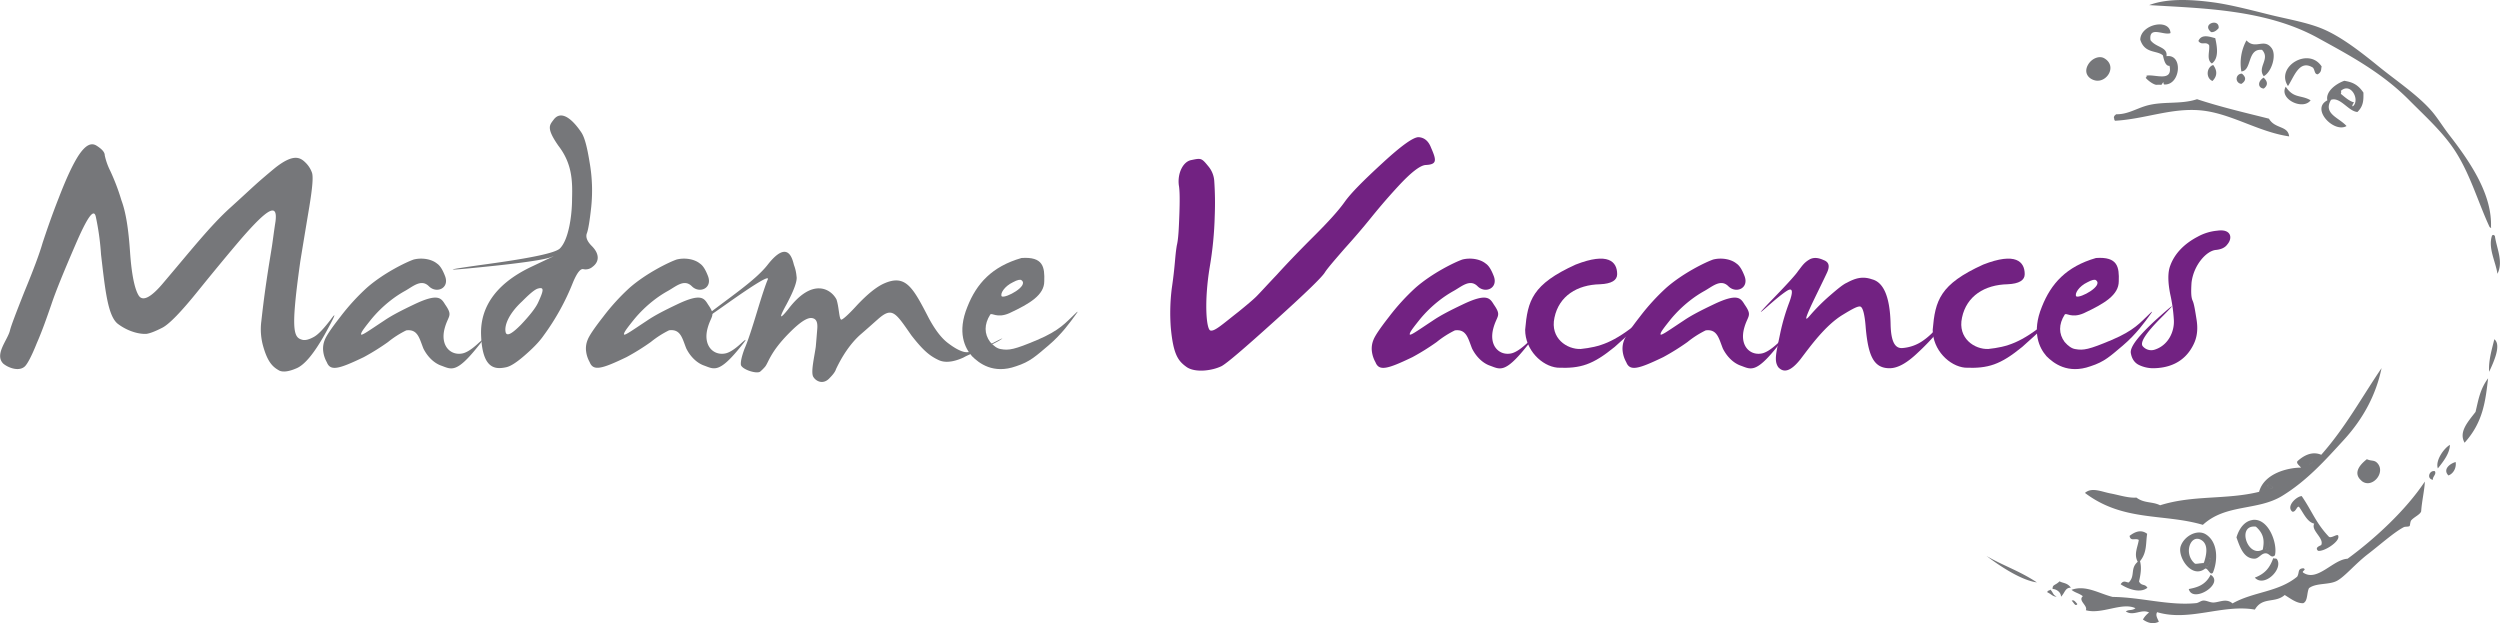 <svg xmlns="http://www.w3.org/2000/svg" viewBox="0 0 1487.99 370.92"><defs><style>.cls-1,.cls-2{fill:#76777a;}.cls-1{fill-rule:evenodd;}.cls-3{fill:#722282;}</style></defs><title>logo_mv_couleur</title><g id="Calque_2" data-name="Calque 2"><g id="Calque_1-2" data-name="Calque 1"><path class="cls-1" d="M1277.08,46.29c.59-.4.72-.83.49-1.27,5.06-1,15.8,4.14,13.73-5.85-3.06.4-3.73-6-4-6.26-3.54-3.09-10.79-.85-13.42-9.31.22-9.24,17.54-12.89,18-3.91-3.82,1.65-13.09-4.63-11.91,4.2,3.17,4.49,10.33,3.91,9.51,9.56,10-1.54,8.47,17.26-1.24,16.84-.56,0-.63-1.27-.37-1.31-1,.15-.76,1.36-1.82,1.64,1.09-.29-2.87-.16-2.59-.12C1281.57,50.27,1278.49,48,1277.08,46.29Zm39-27.16c1.44.11,2.92-.6,4.45-2.39C1321.11,10.58,1310,14.22,1316.1,19.13Zm34.37,51.5c-14.28-3.59-28.57-6.9-42.79-11.59-10,3.36-20.7.9-31,4.14-5.68,1.79-10.82,5-17.14,4.81l-.9.83c-.46.41-.21.85-.5,1.27.5.61,0,1.16.78,1.78,17.43-1,32.69-7.46,49.72-6.28,18.44,1.27,35,12.85,53.88,15.59C1361.75,74.62,1354.06,76.87,1350.47,70.63Zm-33.6-22.42c3-3,2.86-6.22.46-9.52C1313.24,39.94,1312.75,46.51,1316.87,48.21Zm17.26,1.7q4.2-2.83.29-6.06A3,3,0,0,0,1334.13,49.91Zm13.3,2.8c2.58-2,2.38-4.22-.12-6.5C1343.52,48.53,1343.89,52.47,1347.43,52.71Zm14.38-1.47c3.7-5.56,6.72-16.05,14.83-11,1.3,1.41.8,3.88,2.84,4,2.55-1.46,1.9-3.08,2.39-4.65C1374.09,27.65,1354.1,39.77,1361.81,51.24Zm13.47,8.45c-5.67-3.35-10.09-.91-14.79-8.08C1356.25,58.84,1370.63,65.92,1375.28,59.69ZM1218.57,352.57c1.84.62,3.61,2.91,5.51,2.43-2.23-.79-1.92-2.23-3.7-4.07C1219.18,352.09,1218.78,351,1218.57,352.57Zm3.13-2c2.3,0,5.06,2,5,4.58,2.36-2.26,2.44-5.48,5.89-5.35-2.17-3-4.5-2.56-6.75-3.8C1223.19,348.61,1221.61,347.79,1221.7,350.55Zm14.74,8.95c-1.1-1.2-2.18-2.9-3.38-1.9C1234.18,358.29,1235.19,361.41,1236.44,359.5Zm250-196.49c3.7-7.34-.42-15-1.51-22.62-.55-.5-1.11-.95-1.73-.08C1480.82,147.71,1485.32,155.44,1486.48,163ZM1310.23,321.43c-6.5-3.89-10.9,8.32-3.71,14.13,1.74-.22,3.44.58,5.23-.61C1313.13,330.87,1314.78,324.16,1310.23,321.43Zm42.69-31.32c-1.1-1.11-2.2-2.26-3.42-1C1350.59,290.45,1351.69,291.6,1352.92,290.11Zm21.47-13.71c1.14-.56,3.11-1.2,1.89-3.38C1375.17,274.12,1374.35,275.24,1374.39,276.4Zm-61.45,60.77c.44-.22.87-.1,1.28.49-.36-2.33,3.52-4.33.7-5.6C1316,333.85,1311.62,335.37,1312.94,337.17Zm33.87-10.08c.79-4.44,1.23-8.9-4.12-13.63C1331,312.06,1337.76,332.37,1346.81,327.09Zm1.31-.37c.82,1.15,1.66,1.61,2.56,1-1-1.92.92-3.71-.16-5.64C1349.29,323.6,1349.74,325.21,1348.12,326.72Zm133.4-105.43c2.76-5.81,7.41-16.08,3.09-19.36C1483.05,208.36,1481.07,214.77,1481.52,221.29Zm-8.09,23.89c-4.62,6-10.12,11.94-6.52,18.33,11.29-12.46,12.44-25.41,14-38.34C1476,231.72,1475.05,238.47,1473.43,245.18ZM1451,278.79c3.71-4.6,7.07-9.2,7.18-14C1454.83,266.59,1449.33,274.07,1451,278.79Zm-2.92,6.79c-.42-1.76,2.33-3.36,1.11-5.15C1445.88,279.76,1444.13,285,1448.08,285.58Zm9.23-2.59c3-1.09,4.84-4.64,4.28-8C1458,276,1453.8,279.45,1457.31,283ZM1379.66,22.61c17.65,9.73,37.63,20.2,54.15,36.86,9.28,9.36,20,19,27.17,29.92,9.23,14,14,31.14,20.78,45.65.42.5,1.26,1,.87,0,.59-17.87-10-35.63-24.69-54.51-3.82-4.92-7-10.22-10.58-14.38-8.29-9.57-21-18-31.67-26.67S1394,22.29,1383.37,17.59c-9.53-4.21-22-6.21-32.95-8.95-11.59-2.9-23.12-5.88-33-7.23-12-1.62-27.09-2.67-38.23,1.63C1310.72,5,1348.57,5.48,1379.66,22.61Zm21,40.47c4-3.86-1.54-14.31-7.37-9a1.83,1.83,0,0,1-.08,1.73c2.64,2.18,5.27,4.52,8,5.15C1400.56,61.42,1399.37,63.92,1400.69,63.08ZM1212.34,346.64c-10.59-7-20.25-10-30-15.75C1191.94,338.17,1203.87,345.54,1212.34,346.64Zm184.92-14.08c-8.69.42-18,14-26.4,8.26-1.17-.92,2.29-1.62.12-2.59-3.69.22-2.21,2.54-3.71,5-11.31,9.29-25.84,8.83-38.48,15.92-3.68-3.2-7.63-.71-11.24-.54-2.11.1-4.09-1.2-6-1.16-1.57,0-2.84,1.37-4.41,1.53-16.21,1.62-32.81-3.52-49.67-3.69-8.14-2-16.12-7.32-24.51-4.22,2.22,1.81,4.53,2,6.76,3.8-3.14,2.59,3.14,5.64,1.76,8.32,9.41,2.72,21.63-5,29.54-1.18-2,1.57-3.79.62-5.73,1.89,4.47,3.12,9.33-1.69,13.84.66a13.42,13.42,0,0,0-3.67,4.17c3.08,2.18,6.22,2.91,9.47,1.32-.77-1.92-2.16-3.86-1-5.69,19.09,5.75,39-4.88,58.16-1.53,4.53-7.84,11.94-3.57,17.76-8.69,3.65,2.25,7.27,5.08,11,4.87,2.85-1.17,2.06-6.25,3.46-8.94,4.3-3.28,11.92-1.81,16.69-4.4s10.83-10.09,18.54-16c7.06-5.43,15.44-12.91,21.14-15.89.9-.48,2.8-.12,3.5-.7.33-.28.3-2.59,1-3.42,1.84-2.06,5.26-3.35,5.9-5.35.32-5.63,2.13-13.48,2.15-17.67C1432,303.59,1413.58,320.63,1397.26,332.56Zm-15.66-61.88c-4.53-1.91-9.22-.57-14,3.65-1.24,1.24.89,2.65,2,4-7.86,0-22,3.41-25,14.41-19.74,4.84-39.11,1.76-58.91,8-4.66-2.34-9.49-1.07-14.09-4.58-4.85.36-10.28-1.51-15.48-2.48s-11.09-3.88-15.16-.29c22.87,17.28,46.81,12.11,70.18,19,13.68-12.61,32.49-8.23,47.21-17.24s25.63-21.23,36.72-33.35c11.85-12.94,19.26-27.36,22.43-42.7C1405.64,236.54,1396.05,254.34,1381.6,270.68Zm-32.1,18.39c1.22-1.22,2.32-.07,3.42,1C1351.69,291.6,1350.59,290.45,1349.5,289.07ZM1376.28,273c1.22,2.18-.75,2.82-1.89,3.38C1374.35,275.24,1375.17,274.12,1376.28,273Zm-11.92,31.51c2.08.59,2.73-3.53,4-2.84,2.56,3.42,4.75,9.05,9.06,10-2.13,4.09,6.11,8.67,4.15,12.77-1.35.65-3.82,1.57-1.89,3.38,3.4.73,12.69-5.25,12.11-8.52,0-2.41-4.1,1.45-5.64.16-7.87-8.3-10-15.26-16.18-24.19C1366.9,295.41,1360.51,301.33,1364.36,304.53ZM1247.09,47.89c6.94,1.5,13.24-8.55,5.4-13.18-3.07-1.81-7.62.14-9.72,3.87C1240.08,43.34,1243.05,47,1247.09,47.89Zm61.39-23.5c2,2.93,4.33,0,6.38,2.48.53,3.53-1.79,8.63,1.65,10.92,4.38-3.17,3.07-10.22,2-15.08C1315.45,22,1310.39,19.9,1308.48,24.39Zm25.57,18.14c6.48-.51,3.26-13.8,12.32-12.85,5.09,5.45-3.06,10.26,1,15.66,4.72-2.48,7.77-12.5,4.71-16.68-4.56-6.24-9.62,1.14-15-4.62A28.35,28.35,0,0,0,1334.05,42.53Zm61.29,5.55c-5,1.75-11.29,6.45-10.1,11.65-10.13,5.07,4,19.68,11.41,15.29-4.38-5-14.16-7.26-9.22-15.61,5.44-1.93,10.36,6.88,15.69,7.25,3.88-3.71,3.61-7.63,3.59-11.53C1403.07,49.67,1399.21,48.79,1395.34,48.08ZM1273,321.37c-.64,4.3-3.09,8.52-.62,13-4.69,4-1.32,8.32-5.36,12.31-1.59,0-3.1-1.66-4.82,1.07,5,3.28,12,5.34,15.94,2.07-1.62-2.59-3.43-.77-5-3.71.9-4,1.67-8,.59-12.11,4.32-5.29,3.33-10.83,4.25-16.27-3.35-2.57-6.86-1.58-10.47,1.23C1268.1,322.52,1271,320,1273,321.37Zm40-3.27c-5.18-3.35-13.1,1-15.08,7.07-2,6.27,6.49,19.53,14.54,13.28,1.62-.66,3,4.47,4.65,2.39C1319.94,334.18,1320.48,322.94,1313,318.1ZM1311.75,335c-1.79,1.19-3.49.39-5.23.61m8.4-3.5c2.82,1.27-1.06,3.27-.7,5.6-.41-.59-.84-.71-1.28-.49C1311.62,335.37,1316,333.85,1314.92,332.06Zm.82,10c-3.08,6.18-8,7.52-13,8.48C1305,359.4,1324.32,347.38,1315.74,342.07Zm25-32.61c-4.83.64-8.06,5.1-9.6,10.37,2.06,5.8,4.29,12.6,10.66,12.66,2.49,0,3.84-2.83,6.22-3.17,2.91-.42,3.5,3.39,6,1.16C1355.75,323.61,1350.24,308.19,1340.72,309.46Zm9.8,12.61c1.08,1.93-.88,3.72.16,5.64-.9.62-1.74.16-2.56-1C1349.74,325.21,1349.29,323.6,1350.52,322.07Zm55-35.94c6,5.08,14.57-4.6,9.6-10.37-1.93-2.24-3.61-1.18-6.39-2.48C1401.94,278.63,1401.83,283,1405.57,286.13Zm-63.47,57.65c5.59,6.11,17.21-5.21,13.11-11.08-.7-.55-1.45-.09-2.15-.54C1351.05,337.68,1348.39,341.37,1342.1,343.78Z"/><path class="cls-2" d="M47,92.16c3.91-5.72,7.22-7.53,10.53-5.42s4.82,3.91,4.82,5.72a38.68,38.68,0,0,0,3.31,9.33,127.66,127.66,0,0,1,6.62,17.46c2.71,7.22,4.22,17.45,5.12,30.69s2.71,22,5.11,25.89,7.53,1.2,15-7.83c15.65-18.36,27.69-33.71,39.73-44.54,6.32-5.72,10.83-9.93,14.14-12.94s7.53-6.62,12.65-10.84c10.83-8.42,14.74-6,18-2.71a15.6,15.6,0,0,1,3.62,5.72c.9,2.41.3,9-1.51,20.17-1.81,10.83-3.61,21.67-5.42,32.8-1.5,10.84-2.71,20.17-3.31,28.29-1.2,16,1.21,17.46,4.82,18.36,1.8.3,3.91-.3,6.62-1.8s6-5.12,9.93-10.24q5.86-8.11-3.61,9c-6.32,11.14-11.74,17.76-16.55,19.87s-8.13,2.4-10.24,1.5c-3.91-2.11-6.92-4.82-9.63-14.15a37.26,37.26,0,0,1-1.2-15.34c.6-5.42,1.5-13.25,3-23.48s2.71-17.15,3.31-21.07,1.2-9,2.11-14.74c1.5-11.74-5.12-7.23-19.87,9.63q-10.83,12.63-26.18,31.6c-9.93,12.34-17.16,19.86-21.37,22s-7.22,3.31-9.33,3.61c-3.91.3-10.83-1.2-17.16-6-6-4.82-7.52-20.77-9.93-41.23A154,154,0,0,0,57,128.88c-1.2-5.12-5.11.6-12,16.55s-11.73,27.69-14.44,35.81c-2.71,7.83-5.42,15.65-8.73,23.18-3,7.52-5.42,12-6.92,13.54-3.31,3.31-9.63,1.21-12.94-1.5-5.42-5.42,2.4-13.85,3.91-19.57.6-2.71,3.61-10.53,8.73-23.47Q22.65,154,25.36,144.53c2.11-6.32,5.12-15.35,9.63-26.79C39.51,106,43.42,97.58,47,92.16Z"/><path class="cls-2" d="M246.26,154.46c4.82-1.21,10.54-.3,13.85,2.41,1.8,1.2,3.31,3.61,4.81,7.52,2.71,7.22-5.12,10.53-9.63,6s-9.33,0-14.14,2.71a65.5,65.5,0,0,0-9,6A73.76,73.76,0,0,0,221,190c-3.61,4.52-5.72,7.22-6,8.43-.9,2.41,3.91-1.21,13.54-7.53,4.82-3.31,10.84-6.32,17.76-9.63,14.45-6.92,16.25-3.91,18.66,0,4.82,6.93,1.81,6.32-.3,14.15-2.71,10.23,3.31,16,9.93,15.05,2.71-.3,6-2.41,9.93-6s3.62-2.71-.6,2.41c-12.34,15.35-15.35,12.94-21.07,10.83-4.51-1.5-8.42-5.42-10.83-10.23-2.41-6-3.31-11.74-10.23-10.84a57,57,0,0,0-10.84,6.93,136.19,136.19,0,0,1-14.44,9c-15.05,7.23-19.87,8.43-22,3a17.23,17.23,0,0,1-2.11-6.32,13.45,13.45,0,0,1,.9-6.92c.9-2.41,3.91-6.92,9.33-13.84a129.25,129.25,0,0,1,15.65-17.16C228.2,162.58,241.75,156,246.26,154.46Z"/><path class="cls-2" d="M329.63,71.09c4.21-5.42,10.53-.9,16.25,7.53,2.1,3,3.61,9,5.11,18.35a96.28,96.28,0,0,1,.91,26.19c-.91,8.42-1.81,13.84-2.71,16-.6,2.11.3,4.51,3,7.22,5.11,5.12,4.21,9.63.6,12.34a6.36,6.36,0,0,1-5.42,1.51c-1.8-.61-3.91,2.1-6.32,7.82a140.54,140.54,0,0,1-17.45,31.6c-2.71,3.92-6.63,7.83-11.44,12-4.52,3.91-8.13,6.32-10.84,6.92-6.92,1.51-14.44.91-15-19.86-.3-14.45,7.22-29.19,30.09-40,11.44-5.42,15.35-7.22,11.74-5.72s-17.46,3.61-41.53,6c-23.78,2.41-22.88,1.81,3.31-1.8s40.63-6.62,43.34-9.33c5.11-5.12,7.22-19.26,7.22-29.8.3-10.53,0-20.77-8.13-31.3C324.81,75.91,327.22,74.4,329.63,71.09Zm-9.94,100.82c-2.1.91-5.11,3.62-9,7.53-8.12,7.52-10.83,14.74-9.63,18.66.91,2.1,3.92.3,9-4.82,5.12-5.42,8.73-9.93,10.24-13.24C323.61,172.82,324.21,170.41,319.69,171.91Z"/><path class="cls-2" d="M402.76,154.46c4.81-1.21,10.53-.3,13.84,2.41,1.81,1.2,3.31,3.61,4.82,7.52,2.71,7.22-5.12,10.53-9.63,6s-9.33,0-14.15,2.71a65.5,65.5,0,0,0-9,6A74.21,74.21,0,0,0,377.48,190c-3.62,4.52-5.72,7.22-6,8.43-.91,2.41,3.91-1.21,13.54-7.53,4.82-3.31,10.84-6.32,17.76-9.63,14.44-6.92,16.25-3.91,18.66,0,4.81,6.93,1.8,6.32-.3,14.15-2.71,10.23,3.31,16,9.93,15.05,2.71-.3,6-2.41,9.93-6s3.61-2.71-.6,2.41C428,222.18,425,219.77,419.31,217.66c-4.51-1.5-8.43-5.42-10.83-10.23-2.41-6-3.31-11.74-10.24-10.84a57.32,57.32,0,0,0-10.83,6.93,136.26,136.26,0,0,1-14.45,9c-15,7.23-19.86,8.43-22,3a17.39,17.39,0,0,1-2.1-6.32,13.35,13.35,0,0,1,.9-6.92c.9-2.41,3.91-6.92,9.33-13.84a127.9,127.9,0,0,1,15.65-17.16C384.7,162.58,398.24,156,402.76,154.46Z"/><path class="cls-2" d="M457.23,157.17c12-15,14.45-2.71,15.35.6a24.05,24.05,0,0,1,1.5,6.62c.61,2.71-1.5,8.43-6,16.85-4.51,8.13-4.21,9.33.91,3,14.44-19.26,25.58-12.34,28.89-6,1.5,4.52,1.5,11.14,2.71,12,.6.3,3.91-2.41,9.63-8.72,6-6.32,11.13-10.54,15.65-12.65,13.24-6,17.45,2.11,27.09,20.77,3.61,6.62,7.22,11.44,11.13,14.45s7.22,4.81,9.93,5.41q4.51.91,15.35-4.51c7.53-3.91,9-4.51,5.12-2.11-8.13,4.52-17.46,7.83-21.07,9.94-3.31,1.5-9.63,3.91-14.75,1.5s-9-5.42-16.25-14.75c-9.63-13.84-11.43-17.15-20.16-9.33-2.41,2.11-5.72,5.12-10.24,9-8.42,7.53-13.24,18.06-14.44,20.47-.3,1.2-1.51,3-3.61,5.11-3.92,4.52-8.43,2.11-9.94-.6s.61-11.43,1.51-17.76q.45-5,.9-10.83c.3-3.91-.6-6-3.31-6.32s-6.92,2.41-12.94,8.43c-11.74,11.73-12.64,17.75-14.75,20.46a26.7,26.7,0,0,1-3,3c-2.1,1.51-10.53-1.2-11.43-3.91-.3-1.51.3-4.82,2.1-9.63,2.11-4.82,4.52-12.34,7.53-22.27s5.11-16.25,6.32-19-6.92,2.1-24.38,14.44-22.27,15.35-14.75,9C433.15,177.63,449.7,167.1,457.23,157.17Z"/><path class="cls-2" d="M608,153.56c12.94-.91,13.84,5.41,13.54,13.84,0,8.13-8.43,13.24-20.76,19-7.53,3.31-10.54-.6-11.44.9-3.61,5.72-3.61,11.44,0,16.26,2.11,2.4,4.21,3.91,6.32,4.21,4.81.9,8.12.3,21.67-5.42s17.15-10.53,22-15.05q3.62-3.6.9,0c-3.31,4.52-8.12,11.44-16.25,18.36-7.52,6.32-10.84,9.63-19.26,12.34-13.55,4.82-22-1.8-26.19-6-4.21-4.81-9-14.14-2.7-29.49C581.22,168.9,590.25,158.67,608,153.56Zm0,13.24c-.6-.6-2.41-.3-5.12,1.2-5.11,2.41-7.82,6.92-6.62,8.43C598.68,177.63,612.52,170.11,608,166.8Z"/><path class="cls-3" d="M822.89,97q17.16-15.8,21.67-15.34,5,.45,7.22,6.31c3.31,7.53,3.62,9.94-3.31,10.24q-5,.45-16.25,12.64c-7.52,8.12-12.94,14.74-16.85,19.56s-8.73,10.53-15,17.46c-6,6.92-9.93,11.43-11.74,14.14q-2.25,4.07-29.79,28.89c-18.36,16.56-28.9,25.59-31.91,27.09-5.71,2.71-15.35,3.91-20.46.6-5.12-3.61-8.13-7.22-9.63-23.77a117.89,117.89,0,0,1,.6-23.18c2.11-14.44,1.8-18.36,3-25.58.9-3.61,1.2-9.63,1.5-18.06s.3-14.44-.3-17.75c-.9-6.93,2.41-14.15,7.53-15,5.72-1.21,6-1.21,9.93,3.61a15.13,15.13,0,0,1,3.61,8.73,190.34,190.34,0,0,1,.3,20.76,211.21,211.21,0,0,1-3,30.7c-3.31,20.17-2.1,36.42.3,37.62,2.41.91,7.23-3.61,16.86-11.13,4.81-3.91,8.42-6.92,10.53-9S754,169.81,760,163.49c6-6.62,13.24-14.15,22-22.88s14.75-15.35,18.36-20.46S811.45,107.51,822.89,97Z"/><path class="cls-3" d="M870.44,154.46c4.82-1.21,10.54-.3,13.85,2.41,1.8,1.2,3.31,3.61,4.81,7.52,2.71,7.22-5.12,10.53-9.63,6s-9.33,0-14.15,2.71a66.11,66.11,0,0,0-9,6A73.76,73.76,0,0,0,845.16,190c-3.61,4.52-5.72,7.22-6,8.43-.9,2.41,3.91-1.21,13.54-7.53,4.82-3.31,10.84-6.32,17.76-9.63,14.45-6.92,16.25-3.91,18.66,0,4.82,6.93,1.81,6.32-.3,14.15-2.71,10.23,3.31,16,9.93,15.05,2.71-.3,6-2.41,9.93-6s3.61-2.71-.6,2.41c-12.34,15.35-15.35,12.94-21.07,10.83-4.51-1.5-8.42-5.42-10.83-10.23-2.41-6-3.31-11.74-10.23-10.84a57,57,0,0,0-10.84,6.93,136.19,136.19,0,0,1-14.44,9c-15,7.23-19.87,8.43-22,3a17.23,17.23,0,0,1-2.11-6.32,13.45,13.45,0,0,1,.9-6.92c.9-2.41,3.91-6.92,9.33-13.84a129.25,129.25,0,0,1,15.65-17.16C852.38,162.58,865.93,156,870.44,154.46Z"/><path class="cls-3" d="M937.85,157.47c19.27-7.53,24.68-1.81,24.68,5.72,0,3.61-3.31,5.71-10.23,6-13.54.3-24.38,6.92-27.09,19.86-2.71,12.34,7.53,19,15.65,18.66,11.14-1.21,19.57-3.61,35.22-16.55,5.11-4.22,5.11-3.62-.3,1.8-5.42,5.12-10.24,9.63-14.75,13.54-12.94,10.54-20.17,12.95-34,12.34-9.33-.9-19.26-10.53-19.26-22.57C909.26,178.84,912,169.21,937.85,157.47Z"/><path class="cls-3" d="M1019.71,154.46c4.82-1.21,10.54-.3,13.85,2.41,1.8,1.2,3.31,3.61,4.81,7.52,2.71,7.22-5.11,10.53-9.63,6s-9.33,0-14.14,2.71a65.5,65.5,0,0,0-9,6A74.7,74.7,0,0,0,994.43,190c-3.61,4.52-5.72,7.22-6,8.43-.9,2.41,3.92-1.21,13.55-7.53,4.81-3.31,10.83-6.32,17.75-9.63,14.45-6.92,16.26-3.91,18.66,0,4.82,6.93,1.81,6.32-.3,14.15-2.71,10.23,3.31,16,9.93,15.05,2.71-.3,6-2.41,9.94-6s3.61-2.71-.61,2.41c-12.34,15.35-15.35,12.94-21.06,10.83-4.52-1.5-8.43-5.42-10.84-10.23-2.41-6-3.31-11.74-10.23-10.84a57,57,0,0,0-10.84,6.93,136.19,136.19,0,0,1-14.44,9c-15,7.23-19.87,8.43-22,3a17.23,17.23,0,0,1-2.11-6.32,13.45,13.45,0,0,1,.9-6.92c.91-2.41,3.92-6.92,9.33-13.84a129.25,129.25,0,0,1,15.65-17.16C1001.66,162.58,1015.2,156,1019.71,154.46Z"/><path class="cls-3" d="M1077.5,154.16c2.1-.91,4.51-.91,7.82.6,3.31,1.2,3.91,3.61,2.11,7.52s-4.82,9.94-9,18.66c-3.91,8.43-4.52,10.84-1.21,6.92a114.8,114.8,0,0,1,12-12c4.52-3.92,7.83-6.62,9.93-7.53,4.52-2.41,9-4.21,15-2.1,6,1.5,10.84,8.42,11.14,27.38.3,9.33,2.41,13.85,6.92,13.55a24.47,24.47,0,0,0,12.94-4.82c8.43-6,12.94-15.05,12-11.74a15.77,15.77,0,0,1-3.31,6.32,140,140,0,0,1-12.64,13.25c-6.32,6-11.74,9-16.55,9-9.33,0-12.64-7.23-14.15-23.78-.6-8.43-1.8-12.64-3.31-12.94s-4.81,1.5-10.23,4.81c-10.54,6.32-19.56,19-25.28,26.49-5.72,7.22-9.93,8.43-13.25,4.81-2.7-3.91-1.2-8.72,1.21-20.46a123.34,123.34,0,0,1,5.42-18.36c2.4-6.62,1.8-8.73-1.51-6.62s-7.52,5.72-12.64,10.23-3.31,2.41,5.12-6.32c8.73-9,13.24-14.14,14.14-15.65C1072.38,158.67,1073.58,156.26,1077.5,154.16Z"/><path class="cls-3" d="M1180.42,157.47c19.27-7.53,24.68-1.81,24.68,5.72,0,3.61-3.31,5.71-10.23,6-13.54.3-24.38,6.92-27.09,19.86-2.71,12.34,7.53,19,15.65,18.66,11.14-1.21,19.57-3.61,35.22-16.55,5.11-4.22,5.11-3.62-.31,1.8-5.41,5.12-10.23,9.63-14.74,13.54-12.94,10.54-20.17,12.95-34,12.34-9.33-.9-19.26-10.53-19.26-22.57C1151.83,178.84,1154.54,169.21,1180.42,157.47Z"/><path class="cls-3" d="M1247.53,153.56c13-.91,13.85,5.41,13.55,13.84,0,8.13-8.43,13.24-20.77,19-7.52,3.31-10.53-.6-11.44.9-3.61,5.72-3.61,11.44,0,16.26,2.11,2.4,4.22,3.91,6.32,4.21,4.82.9,8.13.3,21.67-5.42s17.16-10.53,22-15.05q3.6-3.6.9,0c-3.31,4.52-8.13,11.44-16.25,18.36-7.53,6.32-10.84,9.63-19.27,12.34-13.54,4.82-22-1.8-26.18-6-4.21-4.81-9-14.14-2.71-29.49C1220.75,168.9,1229.78,158.67,1247.53,153.56Zm0,13.24c-.6-.6-2.4-.3-5.11,1.2-5.12,2.41-7.83,6.92-6.62,8.43C1238.2,177.63,1252.05,170.11,1247.53,166.8Z"/><path class="cls-3" d="M1308,140.91a29.47,29.47,0,0,1,11.74-3.61c8.12-1.2,9.33,4.22,6,8.13-1.5,2.11-3.91,3-6.62,3.31-5.72.3-13.54,9-14.74,19.56-.31,5.12-.31,8.43.6,10.54.9,1.8,1.5,5.71,2.41,11.43s.3,10.54-1.81,14.75c-5.42,11.14-15.35,14.15-24.38,14.15a19.65,19.65,0,0,1-7.82-1.81c-2.71-1.2-4.52-3.61-5.12-7.22s4.52-10.24,15.35-20.17q16.69-14.9,2.71-.9t-10.84,17.15a6.61,6.61,0,0,0,7.23,1.81c8.12-2.71,11.73-11.14,11.13-18.06a94.46,94.46,0,0,0-2.1-14.74q-2.27-11.29,0-17.16C1294.48,150.55,1300.5,144.83,1308,140.91Z"/></g></g></svg>